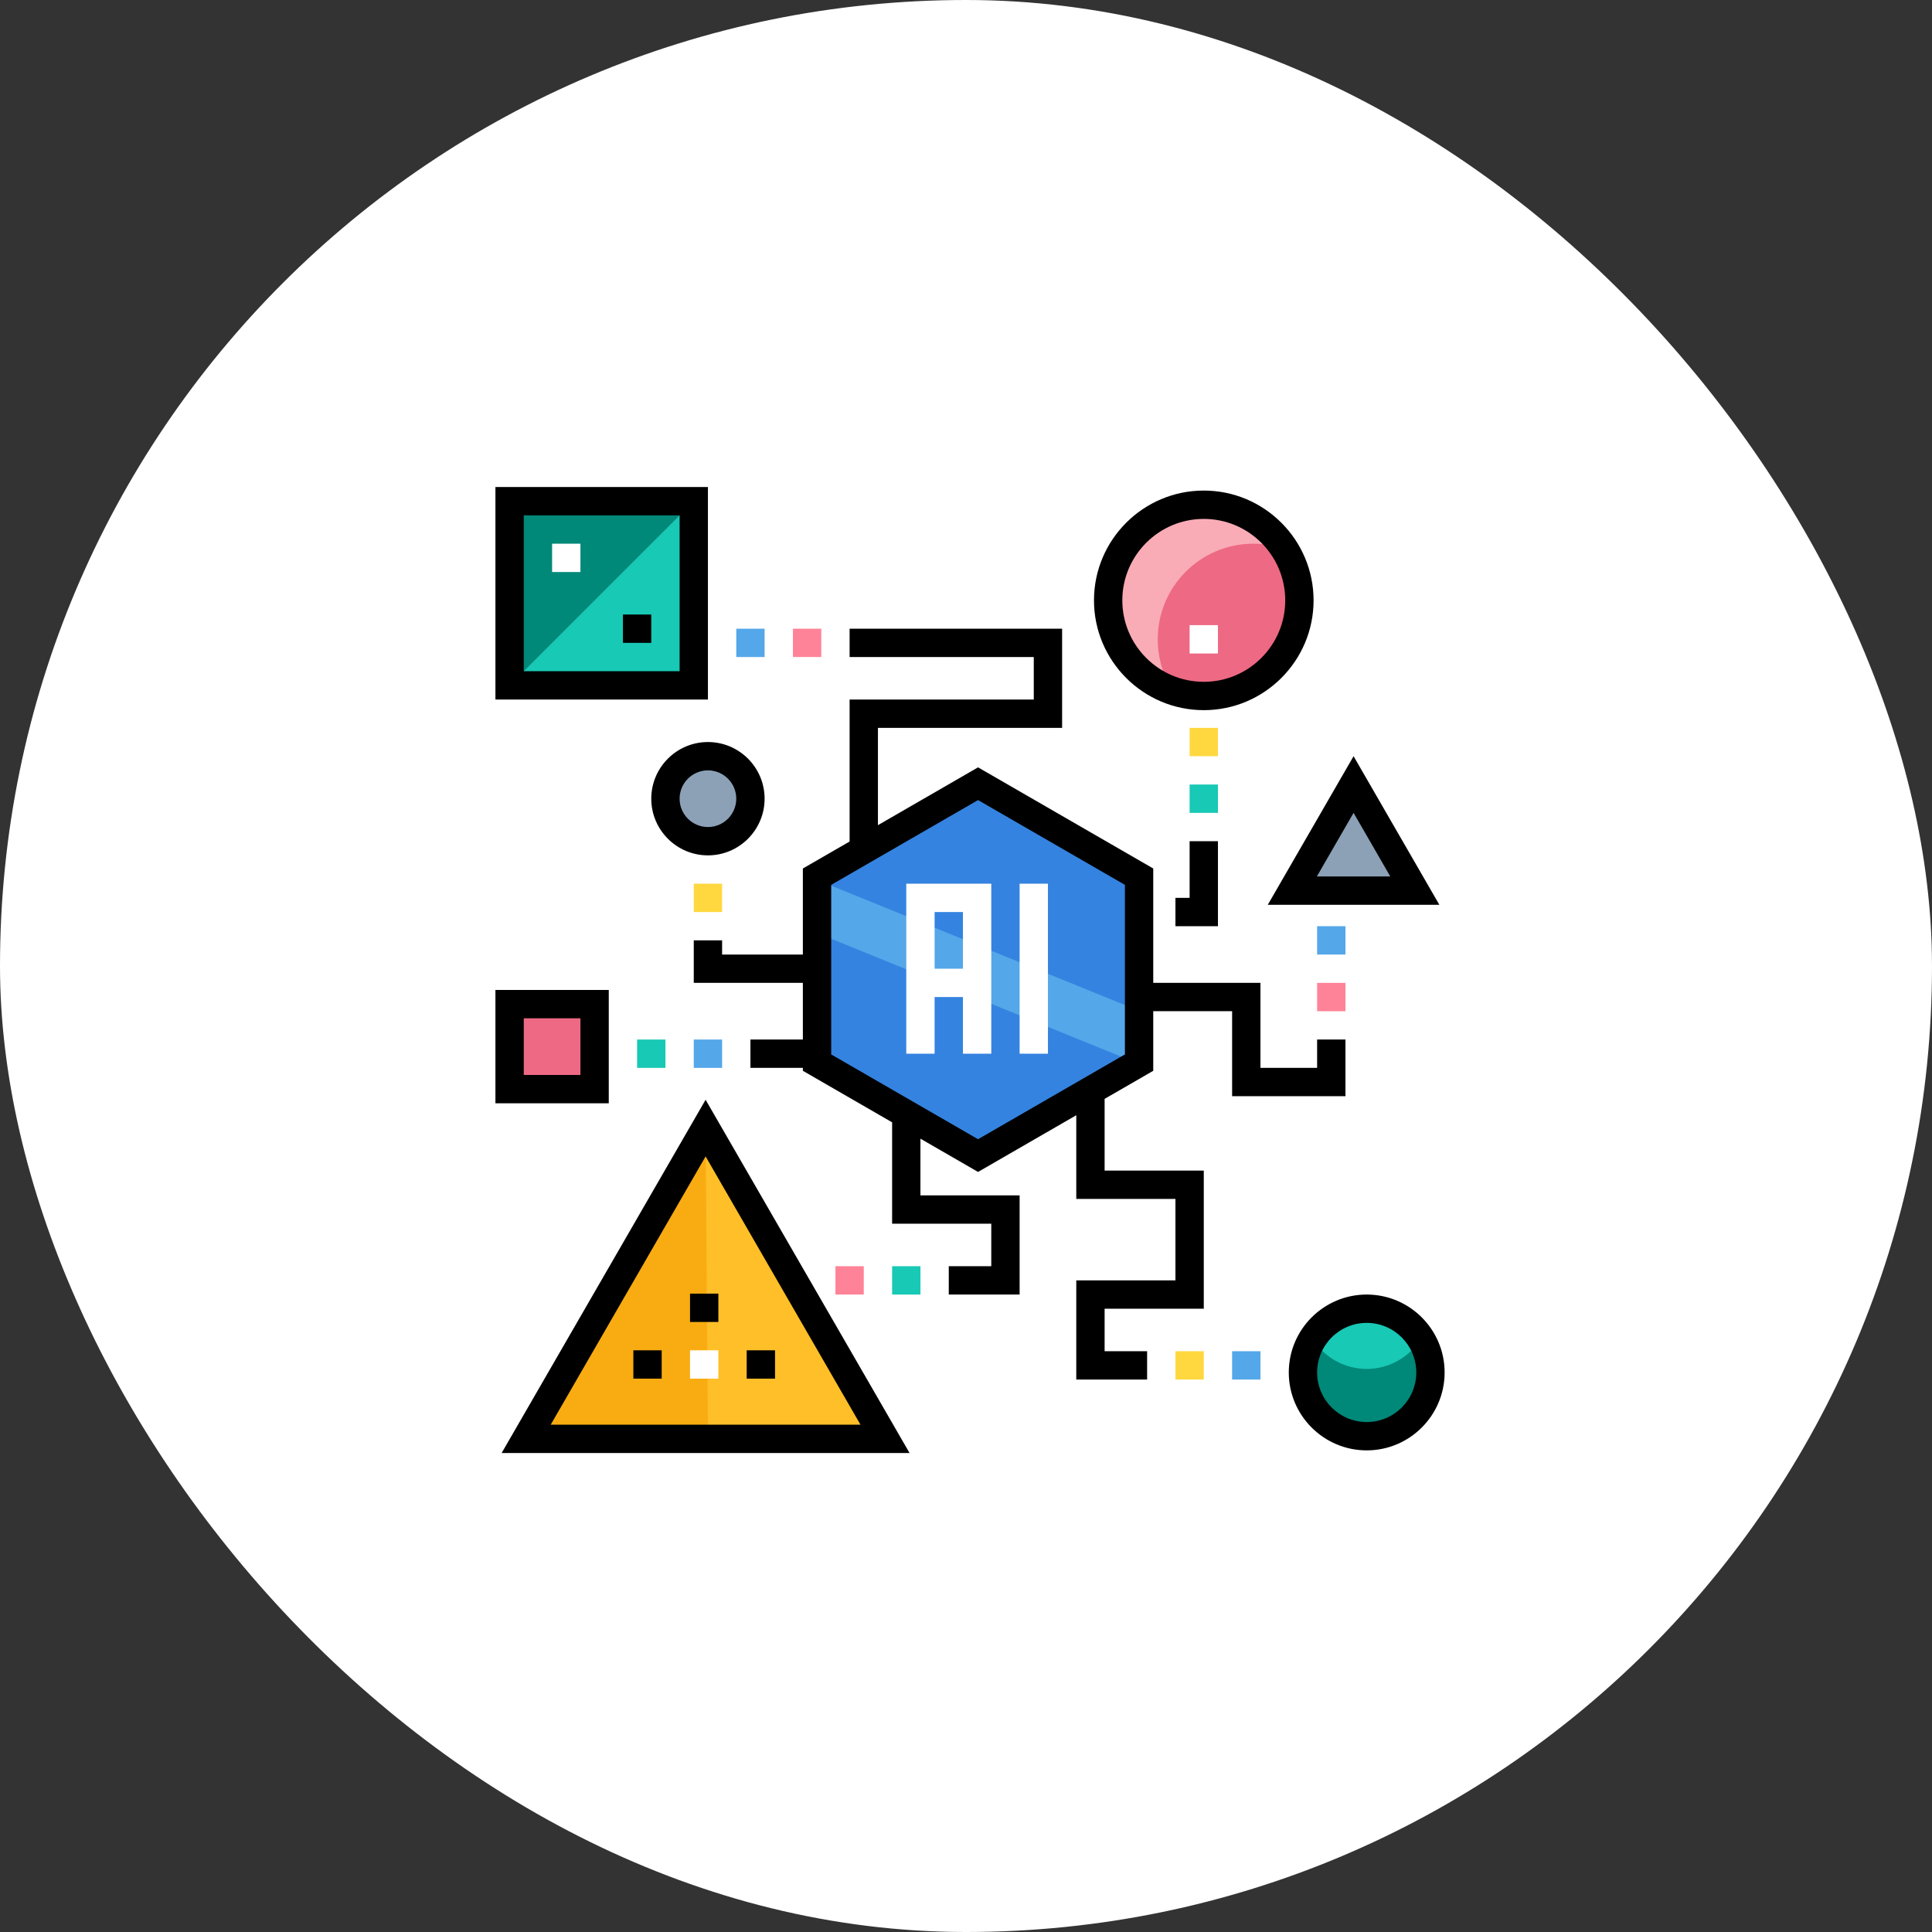 <svg width="240" height="240" viewBox="0 0 240 240" fill="none" xmlns="http://www.w3.org/2000/svg">
<rect x="0" y="0" width="240" height="240" fill="#333333" stroke="none"/>
<rect width="240" height="240" rx="120" fill="white"/>
<g clip-path="url(#clip0_2526_10347)">
<path d="M169.776 178.412C174.15 178.412 177.696 174.866 177.696 170.492C177.696 166.118 174.15 162.573 169.776 162.573C165.403 162.573 161.857 166.118 161.857 170.492C161.857 174.866 165.403 178.412 169.776 178.412Z" fill="#18C9B5"/>
<path d="M169.776 170.052C166.937 170.052 164.448 168.557 163.05 166.312C162.295 167.526 161.857 168.957 161.857 170.492C161.857 174.866 165.403 178.412 169.776 178.412C174.15 178.412 177.696 174.866 177.696 170.492C177.696 168.957 177.258 167.526 176.503 166.312C175.105 168.557 172.616 170.052 169.776 170.052Z" fill="#008878"/>
<path d="M86.183 62.26H63.304V85.138H86.183V62.26Z" fill="#18C9B5"/>
<path d="M63.304 85.138V62.26H86.183" fill="#008878"/>
<path d="M168.145 97.457L160.537 110.635H175.754L168.145 97.457Z" fill="#8CA1B6"/>
<path d="M149.538 86.458C156.098 86.458 161.417 81.14 161.417 74.579C161.417 68.018 156.098 62.7 149.538 62.7C142.977 62.7 137.659 68.018 137.659 74.579C137.659 81.14 142.977 86.458 149.538 86.458Z" fill="#EE6984"/>
<path d="M143.818 79.419C143.818 72.858 149.137 67.54 155.697 67.54C157.044 67.54 158.337 67.767 159.544 68.18C157.432 64.885 153.742 62.7 149.538 62.7C142.977 62.7 137.659 68.019 137.659 74.579C137.659 79.793 141.019 84.219 145.691 85.818C144.508 83.97 143.818 81.775 143.818 79.419Z" fill="#F9ACB6"/>
<path d="M87.942 104.497C90.858 104.497 93.222 102.133 93.222 99.217C93.222 96.302 90.858 93.938 87.942 93.938C85.027 93.938 82.663 96.302 82.663 99.217C82.663 102.133 85.027 104.497 87.942 104.497Z" fill="#8CA1B6"/>
<path d="M141.5 132.002V108.904L121.497 97.356L101.494 108.904V132.002L121.497 143.55L141.5 132.002Z" fill="#3483E0"/>
<path d="M141.619 132.215L101.581 115.936V109.336L141.619 125.615V132.215Z" fill="#54A7E9"/>
<path d="M73.864 124.735H63.304V135.295H73.864V124.735Z" fill="#EE6984"/>
<path d="M87.652 140.134L65.362 178.74H109.941L87.652 140.134Z" fill="#FFBF28"/>
<path d="M65.064 178.412H87.942L87.652 140.134L65.363 178.74" fill="#F9AC11"/>
<path d="M112.581 109.776V130.895H116.1V123.856H119.62V130.895H123.14V109.776H112.581ZM116.1 120.336V113.296H119.62V120.336H116.1Z" fill="white"/>
<path d="M130.18 109.776H126.66V130.895H130.18V109.776Z" fill="white"/>
<path d="M87.942 86.898H61.544V60.5H87.942V86.898ZM65.064 83.378H84.423V64.02H65.064V83.378Z" fill="black"/>
<path d="M87.942 106.257C84.061 106.257 80.903 103.099 80.903 99.217C80.903 95.336 84.061 92.178 87.942 92.178C91.824 92.178 94.982 95.336 94.982 99.217C94.982 103.099 91.824 106.257 87.942 106.257ZM87.942 95.698C86.001 95.698 84.422 97.277 84.422 99.217C84.422 101.158 86.001 102.737 87.942 102.737C89.883 102.737 91.462 101.158 91.462 99.217C91.462 97.277 89.883 95.698 87.942 95.698Z" fill="black"/>
<path d="M169.776 180.171C164.439 180.171 160.097 175.829 160.097 170.492C160.097 165.155 164.439 160.813 169.776 160.813C175.114 160.813 179.456 165.155 179.456 170.492C179.456 175.829 175.114 180.171 169.776 180.171ZM169.776 164.333C166.38 164.333 163.617 167.096 163.617 170.492C163.617 173.889 166.38 176.652 169.776 176.652C173.173 176.652 175.936 173.889 175.936 170.492C175.936 167.096 173.173 164.333 169.776 164.333Z" fill="black"/>
<path d="M149.538 88.218C142.017 88.218 135.899 82.1 135.899 74.579C135.899 67.059 142.018 60.94 149.538 60.94C157.058 60.94 163.177 67.059 163.177 74.579C163.177 82.1 157.059 88.218 149.538 88.218ZM149.538 64.46C143.958 64.46 139.419 68.999 139.419 74.579C139.419 80.159 143.958 84.698 149.538 84.698C155.118 84.698 159.657 80.159 159.657 74.579C159.657 68.999 155.118 64.46 149.538 64.46Z" fill="black"/>
<path d="M112.989 180.5H62.315L87.652 136.615L112.989 180.5ZM68.411 176.98H106.893L87.652 143.654L68.411 176.98Z" fill="black"/>
<path d="M178.802 112.395H157.489L168.146 93.938L178.802 112.395ZM163.585 108.875H172.706L168.145 100.977L163.585 108.875Z" fill="black"/>
<path d="M75.623 137.054H61.544V122.976H75.623L75.623 137.054ZM65.064 133.535H72.103V126.495H65.064V133.535Z" fill="black"/>
<path d="M72.103 67.54H68.584V71.059H72.103V67.54Z" fill="white"/>
<path d="M80.903 76.339H77.383V79.859H80.903V76.339Z" fill="black"/>
<path d="M94.982 78.099H91.462V81.618H94.982V78.099Z" fill="#54A7E9"/>
<path d="M102.021 78.099H98.501V81.618H102.021V78.099Z" fill="#FF8398"/>
<path d="M89.702 109.776H86.182V113.296H89.702V109.776Z" fill="#FFD840"/>
<path d="M89.238 160.7H85.718V164.22H89.238V160.7Z" fill="black"/>
<path d="M89.238 167.74H85.718V171.26H89.238V167.74Z" fill="white"/>
<path d="M82.198 167.74H78.678V171.26H82.198V167.74Z" fill="black"/>
<path d="M96.277 167.74H92.757V171.26H96.277V167.74Z" fill="black"/>
<path d="M107.301 157.293H103.781V160.813H107.301V157.293Z" fill="#FF8398"/>
<path d="M114.341 157.293H110.821V160.813H114.341V157.293Z" fill="#18C9B5"/>
<path d="M167.137 115.056H163.617V118.576H167.137V115.056Z" fill="#54A7E9"/>
<path d="M167.137 122.096H163.617V125.616H167.137V122.096Z" fill="#FF8398"/>
<path d="M151.298 77.658H147.778V81.178H151.298V77.658Z" fill="white"/>
<path d="M151.298 90.418H147.778V93.938H151.298V90.418Z" fill="#FFD840"/>
<path d="M151.298 97.457H147.778V100.977H151.298V97.457Z" fill="#18C9B5"/>
<path d="M151.298 115.056H146.018V111.536H147.778V104.497H151.298V115.056Z" fill="black"/>
<path d="M82.663 129.135H79.143V132.655H82.663V129.135Z" fill="#18C9B5"/>
<path d="M89.702 129.135H86.182V132.655H89.702V129.135Z" fill="#54A7E9"/>
<path d="M156.578 167.853H153.058V171.372H156.578V167.853Z" fill="#54A7E9"/>
<path d="M149.538 167.853H146.018V171.372H149.538V167.853Z" fill="#FFD840"/>
<path d="M163.617 129.135V132.655H156.577V122.096H143.26V107.888L121.497 95.323L109.061 102.504V90.418H131.939V78.099H105.541V81.618H128.419V86.898H105.541V104.536L99.734 107.888V118.576H89.702V116.816H86.182V122.095H99.734V129.135H93.222V132.655H99.734V133.018L110.821 139.418V152.013H123.14V157.293H117.86V160.813H126.66V148.494H114.34V141.45L121.497 145.582L133.699 138.538V148.934H146.018V159.053H133.699V171.372H142.498V167.853H137.219V162.573H149.538V145.414H137.219V136.506L143.26 133.018V125.615H153.058V136.175H167.137V129.135H163.617V129.135ZM139.74 130.985L121.497 141.518L103.254 130.985V109.92L121.497 99.388L139.74 109.92V130.985Z" fill="black"/>
</g>
<defs>
<clipPath id="clip0_2526_10347">
<rect width="120" height="120" fill="white" transform="translate(60.5 60.5)"/>
</clipPath>
</defs>
</svg>
